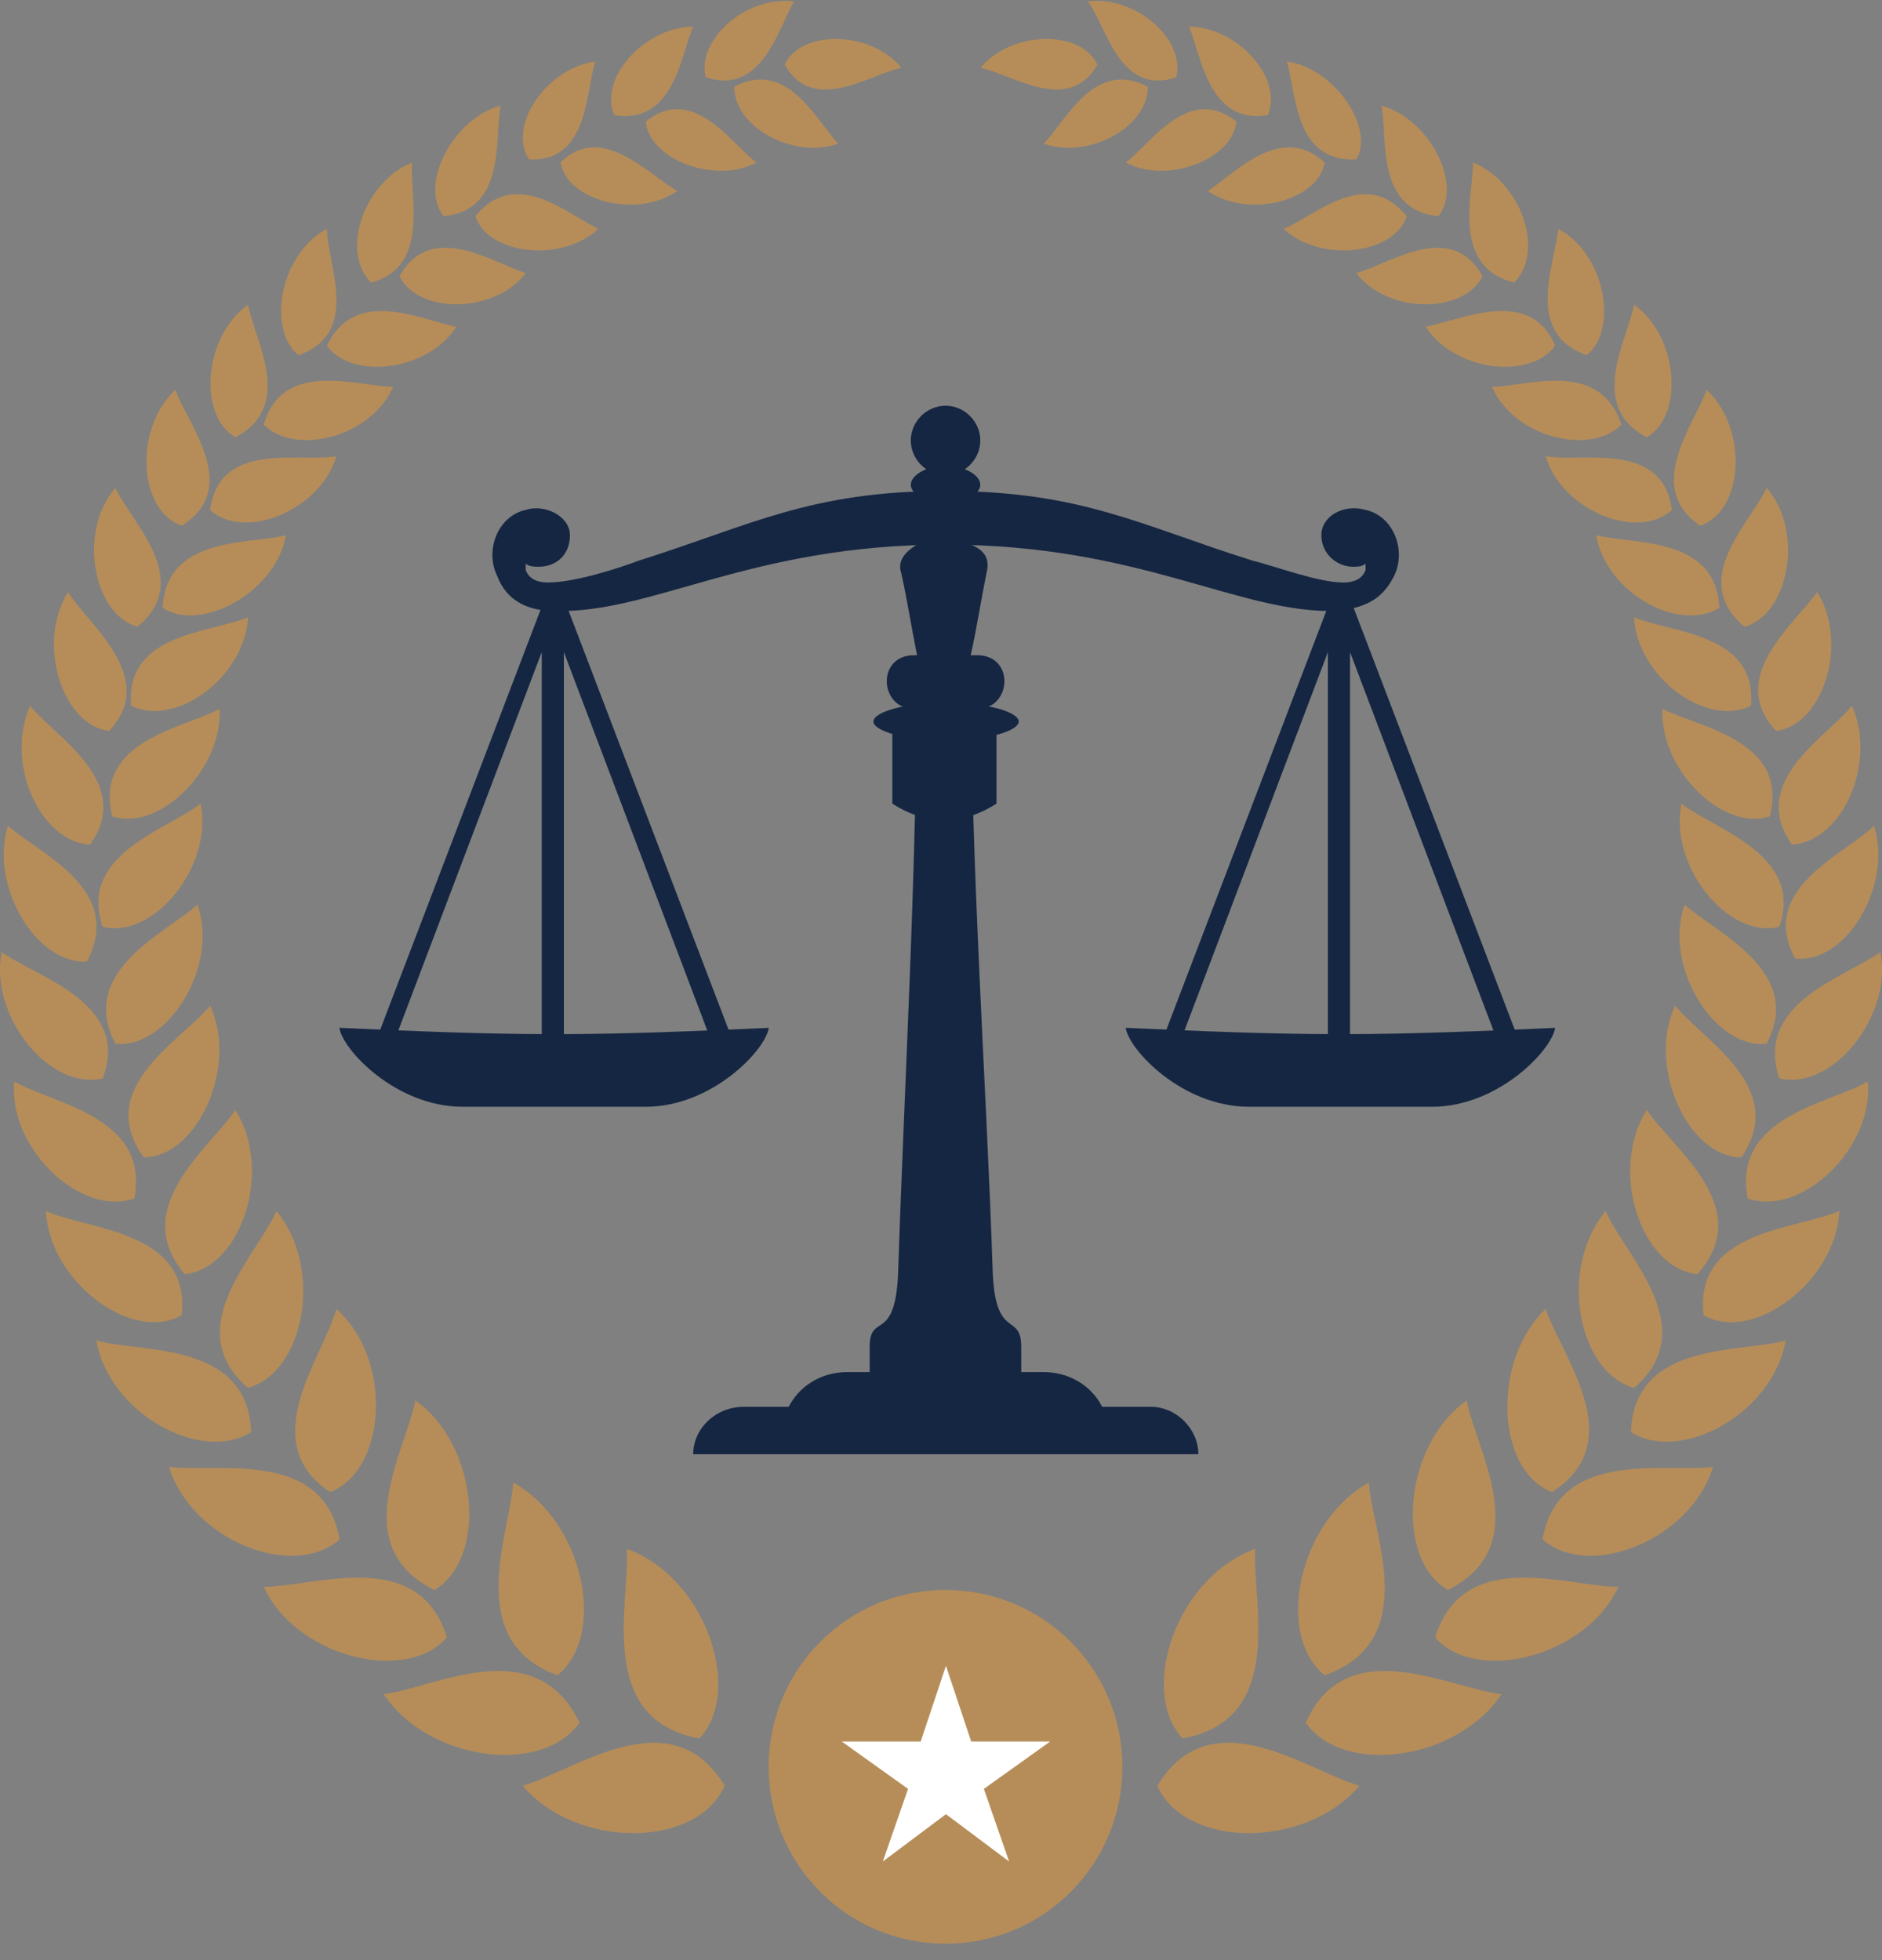 <svg width="48" height="50" viewBox="0 0 48 50" fill="none" xmlns="http://www.w3.org/2000/svg">
<rect x="0" y="0" width="48" height="50" fill="#808080" stroke="none"/>
<path fill-rule="evenodd" clip-rule="evenodd" d="M23.469 12.524C23.711 12.524 23.952 12.524 24.113 12.524C24.355 12.524 24.596 12.524 24.758 12.524C24.758 13.007 24.758 13.41 24.758 13.893C25.16 14.055 25.241 14.296 25.16 14.618C24.999 15.424 24.919 15.988 24.758 16.713C24.758 22.191 25.16 27.588 25.321 32.502C25.402 34.194 26.046 33.469 26.046 34.355C26.046 34.597 26.046 34.758 26.046 35C26.288 35 26.368 35 26.61 35C27.576 35 28.301 35.725 28.301 36.691C25.402 36.691 22.905 36.691 19.926 36.691C19.926 35.725 20.651 35 21.617 35C21.858 35 21.939 35 22.181 35C22.181 34.758 22.181 34.597 22.181 34.355C22.181 33.469 22.825 34.275 22.905 32.502C23.066 27.588 23.389 22.191 23.389 16.713C23.227 15.908 23.147 15.344 22.986 14.618C22.905 14.377 22.986 14.135 23.389 13.893C23.469 13.41 23.469 13.007 23.469 12.524Z" fill="#152642"/>
<path fill-rule="evenodd" clip-rule="evenodd" d="M14.536 13.651C14.536 14.135 14.213 14.457 13.73 14.457C13.65 14.457 13.489 14.457 13.408 14.376C13.408 14.457 13.408 14.457 13.408 14.537C13.489 14.779 13.73 14.859 13.972 14.859C14.616 14.859 15.663 14.537 16.307 14.296C19.126 13.41 20.656 12.524 24.118 12.524C27.581 12.524 29.111 13.41 31.93 14.296C32.574 14.457 33.621 14.859 34.265 14.859C34.507 14.859 34.748 14.779 34.829 14.537C34.829 14.457 34.829 14.457 34.829 14.376C34.748 14.457 34.587 14.457 34.507 14.457C34.104 14.457 33.701 14.135 33.701 13.651C33.701 13.168 34.265 12.846 34.829 13.007C35.553 13.168 35.876 14.054 35.553 14.698C35.231 15.342 34.748 15.504 34.104 15.584C31.608 15.665 29.111 13.893 24.118 13.893C19.126 13.893 16.629 15.665 14.133 15.584C13.489 15.584 12.925 15.342 12.684 14.698C12.361 14.054 12.684 13.168 13.408 13.007C13.891 12.846 14.536 13.168 14.536 13.651Z" fill="#152642"/>
<path fill-rule="evenodd" clip-rule="evenodd" d="M24.923 16.714C25.889 16.714 25.808 18.083 24.923 18.083C24.359 18.083 23.876 18.083 23.312 18.083C22.426 18.083 22.346 16.714 23.312 16.714C23.876 16.714 24.359 16.714 24.923 16.714Z" fill="#152642"/>
<path fill-rule="evenodd" clip-rule="evenodd" d="M24.13 17.922C25.176 17.922 25.982 18.164 25.982 18.405C25.982 18.647 25.176 18.888 24.13 18.888C23.083 18.888 22.277 18.647 22.277 18.405C22.277 18.164 23.083 17.922 24.13 17.922Z" fill="#152642"/>
<path fill-rule="evenodd" clip-rule="evenodd" d="M22.758 18.406H25.415V20.5C24.529 21.063 23.644 21.063 22.758 20.5V18.406Z" fill="#152642"/>
<path fill-rule="evenodd" clip-rule="evenodd" d="M18.968 35.886H29.356C30 35.886 30.564 36.45 30.564 37.094H17.68C17.68 36.45 18.243 35.886 18.968 35.886Z" fill="#152642"/>
<path fill-rule="evenodd" clip-rule="evenodd" d="M24.116 10.35C24.599 10.35 25.002 10.752 25.002 11.236C25.002 11.719 24.599 12.121 24.116 12.121C23.633 12.121 23.23 11.719 23.23 11.236C23.23 10.752 23.633 10.35 24.116 10.35Z" fill="#152642"/>
<path fill-rule="evenodd" clip-rule="evenodd" d="M24.116 11.88C24.599 11.88 25.002 12.122 25.002 12.364C25.002 12.605 24.599 12.847 24.116 12.847C23.633 12.847 23.23 12.605 23.23 12.364C23.23 12.122 23.633 11.88 24.116 11.88Z" fill="#152642"/>
<path fill-rule="evenodd" clip-rule="evenodd" d="M8.656 26.219C10.508 26.3 12.28 26.38 14.132 26.38C15.984 26.38 17.756 26.3 19.608 26.219C19.527 26.783 18.159 28.232 16.468 28.232H14.132H11.797C10.106 28.232 8.737 26.783 8.656 26.219Z" fill="#152642"/>
<path d="M14.381 15.103V15.264L18.81 26.864L18.568 27.186H14.139H9.71L9.469 26.864L13.898 15.264V15.103H13.978H14.381ZM14.381 16.633V26.622H18.166L14.381 16.633ZM13.817 26.622V16.633L10.032 26.622H13.817Z" fill="#152642"/>
<path fill-rule="evenodd" clip-rule="evenodd" d="M28.711 26.219C30.563 26.3 32.335 26.38 34.187 26.38C36.039 26.38 37.811 26.3 39.663 26.219C39.582 26.783 38.213 28.232 36.522 28.232H34.187H31.852C30.16 28.232 28.791 26.783 28.711 26.219Z" fill="#152642"/>
<path d="M34.432 15.103V15.264L38.861 26.864L38.619 27.186H34.19H29.761L29.52 26.864L33.949 15.264V15.103H34.029H34.432ZM34.432 16.633V26.622H38.217L34.432 16.633ZM33.868 26.622V16.633L30.083 26.622H33.868Z" fill="#152642"/>
<path fill-rule="evenodd" clip-rule="evenodd" d="M13.331 45.553C14.7 47.164 17.76 47.164 18.484 45.553C17.115 43.298 14.7 45.151 13.331 45.553ZM22.994 1.73C22.189 0.763 20.417 0.763 20.014 1.649C20.739 2.938 22.189 1.891 22.994 1.73ZM21.383 3.663C20.256 4.066 18.726 3.26 18.726 2.213C20.095 1.488 20.82 3.099 21.383 3.663ZM20.256 0.038C19.048 -0.123 17.76 1.005 18.001 1.971C19.451 2.455 19.853 0.682 20.256 0.038ZM19.29 4.146C18.243 4.71 16.552 4.066 16.471 3.099C17.679 2.132 18.645 3.663 19.29 4.146ZM17.679 0.682C16.471 0.682 15.263 1.971 15.666 2.938C17.196 3.18 17.357 1.407 17.679 0.682ZM17.276 4.871C16.23 5.596 14.458 5.113 14.297 4.146C15.344 3.099 16.552 4.469 17.276 4.871ZM15.183 1.569C13.975 1.73 12.928 3.18 13.492 4.066C15.022 4.146 14.941 2.294 15.183 1.569ZM15.263 5.838C14.297 6.724 12.445 6.483 12.123 5.516C13.169 4.227 14.539 5.516 15.263 5.838ZM12.767 2.696C11.559 3.019 10.673 4.71 11.317 5.516C12.928 5.355 12.606 3.502 12.767 2.696ZM13.411 6.966C12.606 8.013 10.673 8.013 10.19 7.047C10.995 5.596 12.606 6.724 13.411 6.966ZM10.512 4.146C9.304 4.63 8.66 6.402 9.465 7.208C10.995 6.805 10.432 4.952 10.512 4.146ZM11.639 8.335C10.915 9.463 8.982 9.705 8.338 8.819C9.063 7.288 10.754 8.174 11.639 8.335ZM8.338 5.838C7.13 6.483 6.808 8.416 7.613 9.06C9.224 8.497 8.338 6.724 8.338 5.838ZM10.029 9.866C9.465 11.155 7.533 11.638 6.727 10.833C7.21 9.141 9.143 9.866 10.029 9.866ZM6.325 7.772C5.197 8.577 5.036 10.591 6.003 11.155C7.533 10.349 6.486 8.658 6.325 7.772ZM8.579 11.638C8.177 13.008 6.244 13.813 5.358 13.008C5.6 11.236 7.613 11.8 8.579 11.638ZM4.472 9.947C3.426 10.913 3.506 13.008 4.634 13.411C6.164 12.444 4.795 10.833 4.472 9.947ZM7.291 13.652C7.049 15.102 5.117 16.15 4.15 15.505C4.231 13.652 6.405 13.894 7.291 13.652ZM2.942 12.444C1.976 13.572 2.379 15.666 3.506 15.989C4.956 14.78 3.345 13.33 2.942 12.444ZM6.325 15.747C6.244 17.277 4.472 18.566 3.345 18.003C3.184 16.15 5.358 16.15 6.325 15.747ZM1.735 15.102C0.929 16.391 1.573 18.486 2.781 18.647C4.07 17.277 2.218 15.908 1.735 15.102ZM5.6 18.083C5.68 19.614 4.07 21.225 2.862 20.822C2.379 18.889 4.714 18.566 5.6 18.083ZM0.768 18.003C0.124 19.453 1.01 21.466 2.298 21.547C3.426 19.936 1.412 18.808 0.768 18.003ZM5.117 20.5C5.439 22.111 3.909 23.964 2.62 23.642C1.976 21.789 4.311 21.144 5.117 20.5ZM0.204 21.064C-0.279 22.594 0.929 24.608 2.218 24.528C3.184 22.675 1.01 21.789 0.204 21.064ZM5.036 23.078C5.6 24.689 4.231 26.783 2.942 26.622C1.976 24.769 4.231 23.803 5.036 23.078ZM0.043 24.286C-0.279 25.897 1.251 27.831 2.62 27.508C3.345 25.575 0.929 24.93 0.043 24.286ZM5.358 25.655C6.083 27.186 5.036 29.522 3.667 29.522C2.379 27.75 4.634 26.542 5.358 25.655ZM0.366 27.589C0.204 29.281 2.057 31.053 3.426 30.57C3.828 28.475 1.332 28.153 0.366 27.589ZM6.003 28.314C6.969 29.845 6.164 32.342 4.714 32.503C3.265 30.811 5.358 29.281 6.003 28.314ZM1.171 30.892C1.251 32.664 3.345 34.275 4.634 33.55C4.875 31.375 2.218 31.375 1.171 30.892ZM7.049 30.892C8.257 32.342 7.774 35 6.325 35.403C4.553 33.872 6.566 32.02 7.049 30.892ZM2.459 34.195C2.781 36.047 5.117 37.336 6.405 36.531C6.325 34.195 3.587 34.517 2.459 34.195ZM8.579 33.389C10.029 34.678 9.868 37.498 8.418 38.061C6.486 36.773 8.257 34.597 8.579 33.389ZM4.311 37.417C4.875 39.27 7.452 40.317 8.66 39.27C8.257 36.934 5.519 37.578 4.311 37.417ZM10.593 35.725C12.203 36.853 12.445 39.753 11.076 40.559C8.821 39.431 10.351 37.014 10.593 35.725ZM6.727 40.478C7.533 42.251 10.351 42.975 11.398 41.767C10.673 39.431 8.016 40.478 6.727 40.478ZM13.089 37.82C14.861 38.786 15.505 41.687 14.216 42.734C11.8 41.848 13.008 39.109 13.089 37.82ZM9.787 43.217C10.915 44.909 13.814 45.312 14.78 43.942C13.653 41.606 11.076 43.056 9.787 43.217ZM15.988 39.511C18.001 40.236 18.968 43.137 17.84 44.345C15.183 43.862 16.069 40.881 15.988 39.511Z" fill="#B68D59"/>
<path fill-rule="evenodd" clip-rule="evenodd" d="M34.671 45.553C33.302 47.164 30.242 47.164 29.517 45.553C30.886 43.298 33.302 45.151 34.671 45.553ZM25.008 1.73C25.813 0.763 27.585 0.763 27.987 1.649C27.263 2.938 25.813 1.891 25.008 1.73ZM26.618 3.663C27.746 4.066 29.276 3.26 29.276 2.213C27.907 1.488 27.182 3.099 26.618 3.663ZM27.746 0.038C28.954 -0.123 30.242 1.005 30 1.971C28.551 2.455 28.229 0.682 27.746 0.038ZM28.712 4.146C29.759 4.71 31.45 4.066 31.531 3.099C30.323 2.132 29.356 3.663 28.712 4.146ZM30.323 0.682C31.531 0.682 32.739 1.971 32.336 2.938C30.806 3.18 30.645 1.407 30.323 0.682ZM30.806 4.871C31.853 5.596 33.624 5.113 33.785 4.146C32.658 3.099 31.45 4.469 30.806 4.871ZM32.819 1.569C34.027 1.73 35.074 3.26 34.591 4.066C32.98 4.146 33.061 2.294 32.819 1.569ZM32.739 5.838C33.705 6.724 35.557 6.483 35.879 5.516C34.832 4.227 33.544 5.516 32.739 5.838ZM35.235 2.696C36.443 3.019 37.329 4.71 36.684 5.516C35.074 5.355 35.396 3.502 35.235 2.696ZM34.591 6.966C35.396 8.013 37.329 8.013 37.812 7.047C37.007 5.596 35.477 6.724 34.591 6.966ZM37.57 4.146C38.778 4.63 39.422 6.402 38.617 7.208C37.007 6.805 37.57 4.952 37.57 4.146ZM36.362 8.335C37.087 9.463 39.02 9.705 39.664 8.819C39.02 7.288 37.248 8.174 36.362 8.335ZM39.744 5.838C40.952 6.483 41.275 8.416 40.469 9.06C38.859 8.497 39.664 6.724 39.744 5.838ZM38.053 9.866C38.617 11.155 40.55 11.638 41.355 10.833C40.791 9.141 38.939 9.866 38.053 9.866ZM41.677 7.772C42.804 8.577 42.966 10.591 41.999 11.155C40.469 10.349 41.516 8.658 41.677 7.772ZM39.422 11.638C39.825 13.008 41.758 13.813 42.643 13.008C42.402 11.236 40.389 11.8 39.422 11.638ZM43.529 9.947C44.576 10.913 44.496 13.008 43.368 13.411C41.919 12.444 43.207 10.833 43.529 9.947ZM40.711 13.652C40.952 15.102 42.804 16.15 43.851 15.505C43.771 13.652 41.597 13.894 40.711 13.652ZM45.059 12.444C46.026 13.572 45.623 15.666 44.496 15.989C43.046 14.78 44.657 13.33 45.059 12.444ZM41.677 15.747C41.758 17.277 43.529 18.566 44.657 18.003C44.818 16.15 42.643 16.15 41.677 15.747ZM46.348 15.102C47.153 16.391 46.509 18.486 45.301 18.647C44.012 17.277 45.784 15.908 46.348 15.102ZM42.402 18.083C42.321 19.614 43.932 21.225 45.14 20.822C45.623 18.889 43.368 18.566 42.402 18.083ZM47.233 18.003C47.878 19.453 46.992 21.466 45.703 21.547C44.576 19.936 46.589 18.808 47.233 18.003ZM42.885 20.5C42.563 22.111 44.093 23.964 45.381 23.642C46.026 21.789 43.69 21.144 42.885 20.5ZM47.797 21.064C48.28 22.594 47.072 24.608 45.784 24.447C44.818 22.675 47.072 21.789 47.797 21.064ZM42.966 23.078C42.402 24.689 43.771 26.783 45.059 26.622C46.026 24.769 43.771 23.803 42.966 23.078ZM47.958 24.286C48.28 25.897 46.75 27.831 45.381 27.508C44.737 25.575 47.072 24.93 47.958 24.286ZM42.724 25.655C41.999 27.186 43.046 29.522 44.415 29.522C45.623 27.75 43.449 26.542 42.724 25.655ZM47.636 27.589C47.797 29.281 45.945 31.053 44.576 30.57C44.173 28.475 46.67 28.153 47.636 27.589ZM41.999 28.314C41.033 29.845 41.838 32.342 43.288 32.503C44.818 30.811 42.643 29.281 41.999 28.314ZM46.911 30.892C46.831 32.664 44.737 34.275 43.449 33.55C43.207 31.375 45.784 31.375 46.911 30.892ZM40.952 30.892C39.744 32.342 40.228 35 41.677 35.403C43.449 33.872 41.435 32.02 40.952 30.892ZM45.542 34.195C45.22 36.047 42.885 37.336 41.597 36.531C41.677 34.195 44.415 34.517 45.542 34.195ZM39.422 33.389C38.053 34.678 38.134 37.498 39.583 38.061C41.597 36.773 39.825 34.597 39.422 33.389ZM43.69 37.417C43.127 39.27 40.55 40.317 39.342 39.27C39.744 36.934 42.482 37.578 43.69 37.417ZM37.409 35.725C35.799 36.853 35.557 39.753 36.926 40.559C39.181 39.431 37.651 37.014 37.409 35.725ZM41.275 40.478C40.469 42.251 37.651 42.975 36.604 41.767C37.329 39.431 39.986 40.478 41.275 40.478ZM34.913 37.82C33.141 38.786 32.497 41.687 33.785 42.734C36.282 41.848 34.993 39.109 34.913 37.82ZM38.295 43.217C37.167 44.909 34.269 45.312 33.302 43.942C34.349 41.606 36.926 43.056 38.295 43.217ZM32.014 39.511C30 40.236 29.034 43.137 30.162 44.345C32.819 43.862 31.933 40.881 32.014 39.511Z" fill="#B68D59"/>
<path fill-rule="evenodd" clip-rule="evenodd" d="M24.115 40.559C26.611 40.559 28.625 42.573 28.625 45.07C28.625 47.568 26.611 49.581 24.115 49.581C21.619 49.581 19.605 47.568 19.605 45.07C19.605 42.573 21.619 40.559 24.115 40.559Z" fill="#B68D59"/>
<path fill-rule="evenodd" clip-rule="evenodd" d="M24.126 42.492L24.77 44.424H26.784L25.093 45.632L25.737 47.484L24.126 46.277L22.516 47.484L23.16 45.632L21.469 44.424H23.482L24.126 42.492Z" fill="white"/>
</svg>
